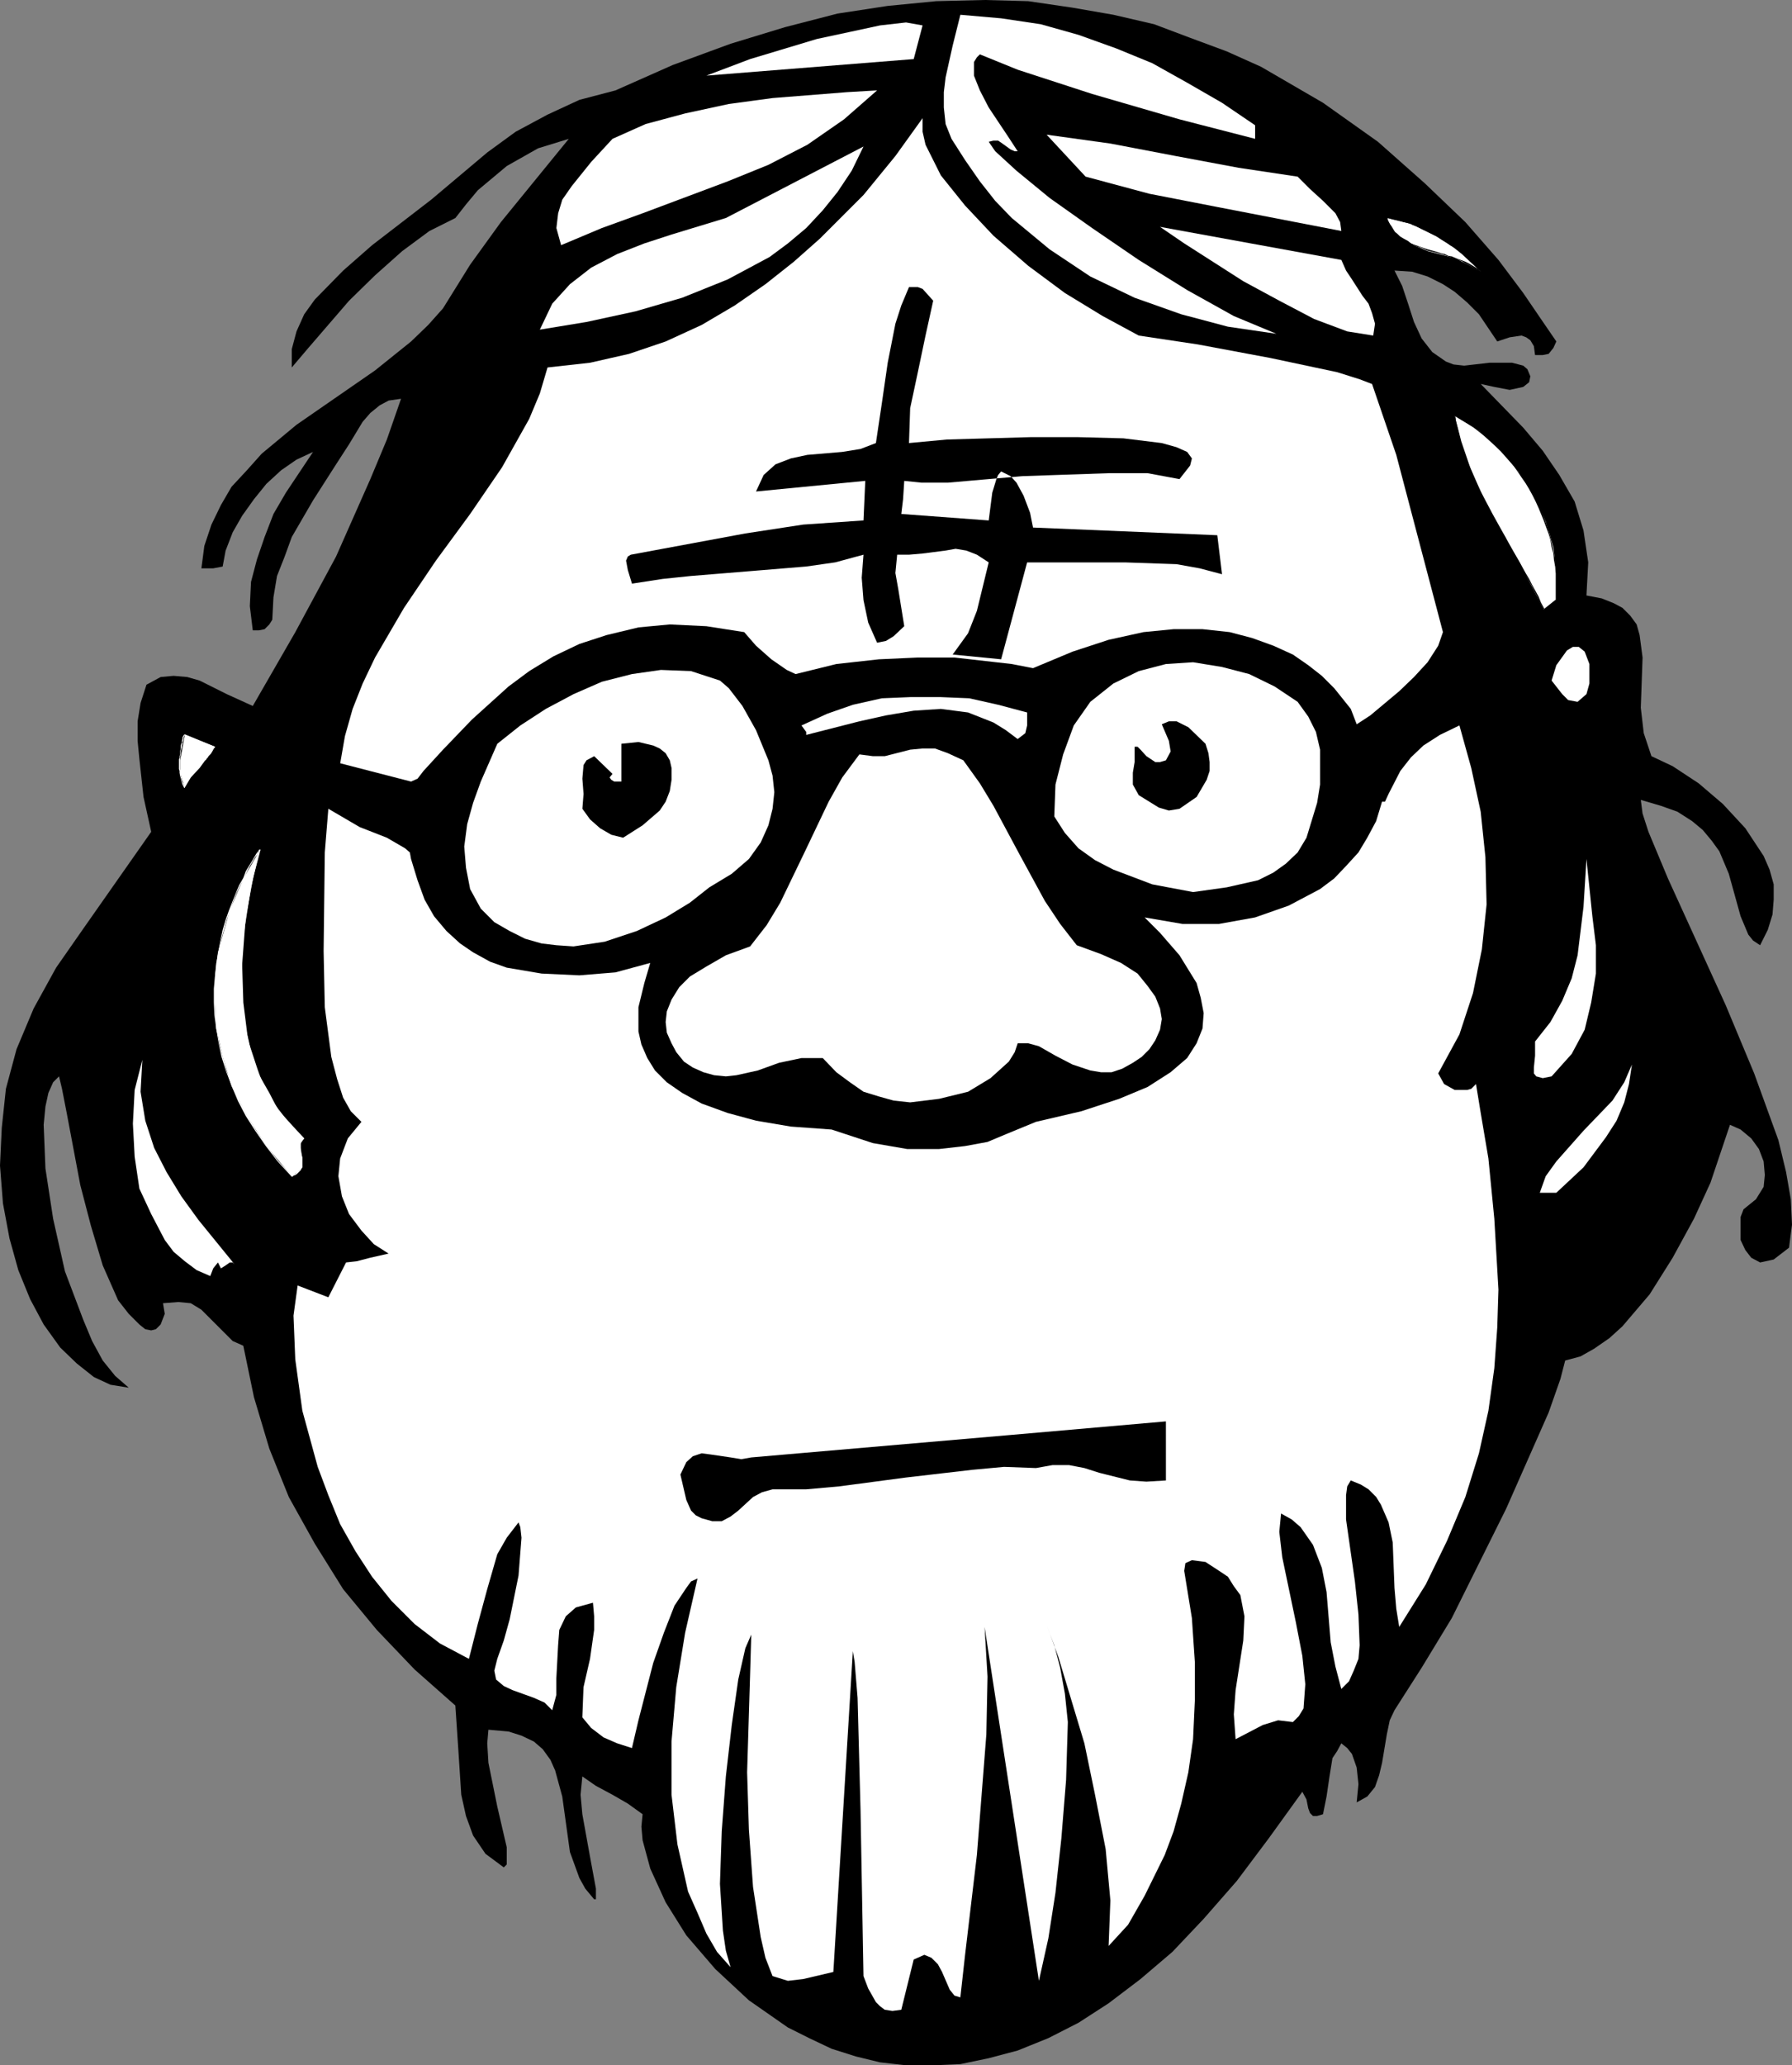 <?xml version="1.0" encoding="UTF-8" standalone="no"?>
<svg
   version="1.0"
   width="129.724mm"
   height="149.465mm"
   id="svg40"
   sodipodi:docname="Worried 1.wmf"
   xmlns:inkscape="http://www.inkscape.org/namespaces/inkscape"
   xmlns:sodipodi="http://sodipodi.sourceforge.net/DTD/sodipodi-0.dtd"
   xmlns="http://www.w3.org/2000/svg"
   xmlns:svg="http://www.w3.org/2000/svg">
  <rect width="100%" height="100%" fill="#808080" stroke="none"/>
  <sodipodi:namedview
     id="namedview40"
     pagecolor="#ffffff"
     bordercolor="#000000"
     borderopacity="0.25"
     inkscape:showpageshadow="2"
     inkscape:pageopacity="0.0"
     inkscape:pagecheckerboard="0"
     inkscape:deskcolor="#d1d1d1"
     inkscape:document-units="mm" />
  <defs
     id="defs1">
    <pattern
       id="WMFhbasepattern"
       patternUnits="userSpaceOnUse"
       width="6"
       height="6"
       x="0"
       y="0" />
  </defs>
  <path
     style="fill:#000000;fill-opacity:1;fill-rule:evenodd;stroke:none"
     d="m 425.816,93.397 -0.808,1.777 -1.293,1.616 -1.616,0.323 h -2.101 l -0.323,-2.424 -0.97,-1.616 -1.131,-0.808 -1.293,-0.485 -3.232,0.485 -3.394,1.131 -5.01,-7.433 -3.232,-3.232 -3.394,-2.909 -3.232,-2.101 -4.202,-2.101 -4.202,-1.293 -4.848,-0.323 2.101,4.201 1.616,4.848 1.616,5.009 2.101,4.524 2.909,3.716 3.717,2.585 2.101,0.808 2.909,0.323 6.949,-0.808 h 2.909 3.232 l 3.07,0.808 1.131,0.97 0.808,1.939 -0.323,1.616 -1.616,1.293 -3.717,0.808 -4.202,-0.808 -3.717,-0.808 11.635,11.957 5.333,6.302 4.525,6.625 4.202,7.271 2.424,7.918 1.293,8.726 -0.485,9.049 4.202,0.808 3.232,1.293 2.424,1.293 2.101,2.101 1.778,2.424 0.808,2.909 0.808,6.14 -0.485,13.735 0.808,6.948 2.101,6.302 5.818,2.747 7.11,4.686 6.626,5.656 6.141,6.625 5.01,7.595 1.616,3.716 1.131,4.04 v 4.201 l -0.323,4.04 -1.293,4.201 -2.101,4.201 -1.939,-1.293 -1.293,-1.616 -2.101,-5.009 -3.232,-11.634 -2.586,-6.14 -2.101,-2.909 -2.424,-2.909 -2.909,-2.424 -4.04,-2.585 -4.525,-1.616 -5.494,-1.616 0.485,3.716 1.616,5.009 5.333,12.765 15.837,34.741 7.757,18.582 6.626,18.259 2.101,8.726 1.293,7.433 0.323,6.948 -0.808,6.302 -4.202,3.232 -3.717,0.808 -2.424,-1.293 -1.616,-2.101 -1.293,-2.747 v -3.393 -2.909 l 0.808,-2.101 3.394,-2.747 2.101,-3.393 0.323,-3.232 -0.323,-3.716 -1.293,-3.393 -2.101,-2.909 -2.909,-2.424 -2.909,-1.293 -5.333,15.836 -4.525,9.857 -5.818,10.665 -6.302,10.018 -7.434,8.726 -3.555,3.232 -4.202,2.909 -3.717,2.101 -4.202,1.131 -1.293,5.009 -3.232,9.21 -11.635,26.339 -14.867,29.894 -8.242,13.573 -7.434,11.634 -1.293,2.747 -0.808,3.878 -1.293,7.756 -0.808,3.393 -1.131,3.232 -2.101,2.585 -2.909,1.616 0.485,-5.009 -0.485,-4.524 -1.293,-3.716 -1.293,-1.616 -1.616,-1.293 -1.131,2.101 -1.293,1.939 -0.808,5.009 -0.808,5.494 -0.97,4.848 -1.616,0.485 h -1.131 l -0.808,-0.808 -0.485,-1.293 -0.485,-2.424 -1.131,-2.101 -9.211,12.765 -8.726,11.634 -9.05,10.342 -8.565,9.049 -8.726,7.433 -8.726,6.625 -8.242,5.332 -8.242,4.201 -8.403,3.393 -7.918,2.101 -7.757,1.616 -7.434,0.323 h -7.434 l -7.11,-0.808 -6.626,-1.616 -6.626,-2.101 -6.141,-2.909 -5.818,-2.909 -10.666,-7.433 -9.211,-8.564 -7.918,-9.21 -5.656,-9.049 -4.202,-9.21 -2.101,-7.756 -0.323,-3.716 0.323,-3.393 -4.04,-2.909 -4.202,-2.424 -4.525,-2.424 -3.717,-2.585 -0.485,5.009 0.485,5.332 2.101,11.634 1.616,8.726 v 1.939 0.97 h -0.485 l -2.424,-2.909 -1.616,-2.909 -2.586,-7.11 -2.101,-15.189 -1.939,-7.11 -1.293,-2.909 -2.101,-2.909 -2.424,-2.101 -3.394,-1.616 -3.555,-1.131 -5.494,-0.485 -0.323,3.716 0.323,5.332 2.424,11.957 2.586,11.149 v 3.878 0.808 l -0.808,0.808 -5.01,-3.716 -3.394,-5.009 -1.939,-5.332 -1.293,-5.817 -0.808,-12.442 -0.808,-11.957 -11.15,-9.857 -10.342,-10.826 -9.211,-11.149 -7.757,-12.442 -7.11,-12.765 -5.333,-13.25 -4.202,-14.058 -2.909,-14.058 -2.909,-1.293 -1.939,-1.939 -4.686,-4.686 -1.939,-1.939 -2.909,-1.777 -3.394,-0.323 -4.202,0.323 0.485,2.909 -1.131,2.909 -1.293,1.293 -1.293,0.323 -1.616,-0.323 -1.616,-1.293 -2.909,-2.909 -2.909,-3.716 -4.202,-9.534 -3.232,-10.826 -2.909,-11.149 -3.717,-19.714 -1.293,-6.625 -0.808,-3.393 -1.616,1.616 -1.293,2.909 -0.808,3.716 -0.485,5.009 0.485,11.957 2.101,13.735 3.232,14.381 5.01,13.25 2.424,5.817 2.909,5.332 3.394,4.201 3.717,3.232 -5.01,-0.808 -4.525,-2.101 -4.686,-3.716 -4.525,-4.363 -4.525,-6.302 L 8.242,355.33 5.01,347.412 2.586,338.686 0.808,329.152 0,318.811 0.485,308.469 1.616,297.805 l 2.909,-10.826 4.686,-11.149 6.141,-11.149 7.434,-10.665 18.584,-26.5 -2.101,-9.534 -1.131,-10.342 -0.485,-5.009 v -5.332 l 0.808,-5.009 1.616,-5.009 3.878,-2.101 3.555,-0.323 3.717,0.323 3.394,0.97 7.434,3.716 7.11,3.232 11.635,-20.198 11.15,-20.683 9.373,-21.168 4.525,-10.826 3.878,-11.149 -3.394,0.485 -2.424,1.293 -2.586,2.101 -2.101,2.424 -3.717,6.14 -3.555,5.494 -6.302,9.857 -5.818,10.018 -1.939,5.332 -2.101,5.332 -0.97,5.817 -0.323,6.14 -0.808,1.293 -1.293,1.293 -1.616,0.323 h -1.616 l -0.808,-6.625 0.323,-6.625 1.616,-6.14 2.101,-6.14 2.424,-6.302 3.394,-5.817 7.434,-11.149 -4.525,2.101 -4.202,2.909 -4.04,3.716 -3.394,4.201 -3.232,4.524 -2.586,4.524 -1.939,5.009 -0.808,4.363 -2.586,0.485 h -3.232 l 0.808,-6.14 1.939,-5.817 2.586,-5.332 2.909,-5.009 4.202,-4.524 4.04,-4.524 9.534,-7.918 21.493,-14.866 9.858,-7.918 4.686,-4.524 4.04,-4.524 7.434,-11.957 8.403,-11.634 18.584,-22.784 -8.403,2.585 -8.565,4.848 -7.918,6.625 -3.232,3.878 -2.909,3.716 -7.11,3.555 -7.434,5.494 -7.434,6.625 -7.11,6.948 -11.15,12.927 -4.525,5.332 v -5.009 l 1.293,-4.848 2.101,-4.686 2.909,-4.04 7.757,-7.918 7.918,-6.948 16.16,-12.442 15.352,-12.927 7.757,-5.656 8.726,-4.686 8.726,-4.04 9.858,-2.585 15.675,-6.948 15.837,-5.817 L 214.766,7.433 229.149,3.716 242.885,1.616 256.136,0.323 269.387,0 l 11.958,0.323 12.12,1.777 11.15,1.939 11.15,2.585 9.858,3.716 10.019,3.716 9.373,4.201 16.968,9.857 15.029,10.665 12.766,11.311 11.15,10.665 9.05,10.342 6.787,9.049 4.848,7.11 z"
     id="path1" />
  <path
     style="fill:#ffffff;fill-opacity:1;fill-rule:evenodd;stroke:none"
     d="m 343.4,34.256 v 3.716 l -20.685,-5.332 -23.917,-6.948 -20.362,-6.625 -10.342,-4.201 -0.808,0.808 -0.808,1.293 v 3.716 l 1.616,4.04 2.424,4.686 5.494,8.241 2.424,3.716 h -0.808 l -1.131,-0.485 -1.778,-1.293 -1.616,-1.131 h -1.293 l -1.293,0.323 1.778,2.585 5.818,5.332 9.05,7.433 11.635,8.241 12.766,8.726 13.251,8.241 12.766,7.11 11.635,4.848 -13.251,-1.939 -12.766,-3.393 -12.766,-4.524 -12.12,-5.817 -11.15,-7.433 -10.342,-8.564 -4.525,-4.686 -4.202,-5.332 -4.04,-5.817 -3.717,-5.817 -1.616,-4.04 -0.485,-4.524 v -4.201 l 0.485,-4.04 1.939,-8.726 2.101,-8.403 11.15,0.97 10.827,1.616 10.342,2.909 10.342,3.716 9.858,4.04 9.534,5.332 9.534,5.494 z"
     id="path2" />
  <path
     style="fill:#ffffff;fill-opacity:1;fill-rule:evenodd;stroke:none"
     d="m 249.995,16.159 -56.722,4.524 11.958,-4.524 18.261,-5.494 9.05,-1.939 8.242,-1.777 7.11,-0.808 4.525,0.808 z"
     id="path3" />
  <path
     style="fill:#ffffff;fill-opacity:1;fill-rule:evenodd;stroke:none"
     d="m 239.976,24.723 -9.05,7.918 -10.019,6.948 -10.666,5.494 -11.15,4.524 -23.27,8.726 -11.15,4.04 -11.15,4.686 -1.293,-4.686 0.485,-4.04 1.131,-3.716 2.586,-3.716 5.333,-6.625 5.818,-6.302 9.05,-4.04 10.827,-2.909 11.958,-2.585 11.958,-1.616 20.362,-1.616 z"
     id="path4" />
  <path
     style="fill:#ffffff;fill-opacity:1;fill-rule:evenodd;stroke:none"
     d="m 355.035,48.314 3.394,3.393 3.555,3.232 3.394,3.393 1.293,2.424 0.323,2.424 -34.259,-6.625 -18.261,-3.555 -17.453,-4.686 -10.666,-11.473 17.453,2.424 17.776,3.393 17.291,3.232 z"
     id="path5" />
  <path
     style="fill:#ffffff;fill-opacity:1;fill-rule:evenodd;stroke:none"
     d="m 147.702,90.165 3.394,-7.11 4.848,-5.332 5.818,-4.524 7.11,-3.716 7.434,-2.909 7.434,-2.424 14.867,-4.524 37.653,-19.552 -3.232,6.625 -3.878,5.817 -4.04,5.009 -4.525,4.848 -5.01,4.201 -5.01,3.716 -11.474,6.14 -12.443,5.009 -12.766,3.716 -13.413,2.909 z"
     id="path6" />
  <path
     style="fill:#ffffff;fill-opacity:1;fill-rule:evenodd;stroke:none"
     d="m 405.131,74.33 -3.394,-1.939 -3.717,-1.777 -7.434,-1.939 -3.717,-1.616 -3.232,-1.777 -2.586,-2.424 -1.616,-3.232 6.626,1.616 6.626,3.232 6.626,4.201 z"
     id="path7" />
  <path
     style="fill:#000000;fill-opacity:1;fill-rule:evenodd;stroke:none"
     d="m 405.131,74.33 -0.808,-0.808 -0.808,-0.485 -0.808,-0.485 -0.808,-0.485 -0.97,-0.485 -0.808,-0.323 -0.97,-0.323 -0.808,-0.323 -1.131,-0.485 -0.97,-0.162 -0.97,-0.485 -0.808,-0.162 -2.101,-0.646 -1.778,-0.485 -0.97,-0.323 -0.97,-0.323 -0.808,-0.323 -0.97,-0.323 -0.808,-0.323 -0.808,-0.646 -1.454,-0.808 -0.808,-0.485 -0.646,-0.646 -0.646,-0.485 -0.485,-0.808 -0.485,-0.808 -0.485,-0.646 -0.485,-0.808 -0.162,-0.97 -0.323,0.162 0.323,0.808 0.323,0.97 0.646,0.646 0.323,0.808 0.646,0.646 0.808,0.646 0.485,0.646 0.808,0.646 1.454,0.808 0.808,0.485 0.97,0.323 0.808,0.323 0.97,0.323 0.808,0.323 0.97,0.485 1.939,0.485 1.939,0.485 0.97,0.323 0.97,0.323 0.97,0.323 0.97,0.323 0.808,0.323 0.97,0.323 0.808,0.485 0.97,0.485 0.808,0.485 0.808,0.485 0.808,0.485 0.808,0.646 z"
     id="path8" />
  <path
     style="fill:#000000;fill-opacity:1;fill-rule:evenodd;stroke:none"
     d="m 379.436,59.626 h 0.808 l 0.646,0.323 1.616,0.323 1.616,0.485 0.808,0.162 0.97,0.323 0.646,0.323 0.97,0.323 1.616,0.808 2.586,1.293 0.97,0.485 0.808,0.323 0.808,0.646 0.808,0.485 0.808,0.485 0.808,0.646 0.808,0.485 0.808,0.646 0.808,0.646 0.808,0.646 2.101,1.939 2.262,2.101 0.646,0.97 0.162,-0.162 -0.808,-0.97 -2.101,-2.101 -2.101,-2.101 -0.808,-0.646 -0.808,-0.646 -0.808,-0.646 -0.808,-0.485 -0.808,-0.485 -0.808,-0.646 -0.808,-0.485 -0.97,-0.485 -0.808,-0.485 -0.808,-0.485 -2.586,-1.293 -1.616,-0.646 -0.97,-0.323 -0.808,-0.323 -0.808,-0.323 -0.808,-0.323 -1.778,-0.485 -1.616,-0.323 -0.646,-0.162 h -0.808 z"
     id="path9" />
  <path
     style="fill:#ffffff;fill-opacity:1;fill-rule:evenodd;stroke:none"
     d="m 366.993,71.098 1.293,2.909 1.616,2.424 2.909,4.524 1.616,2.101 0.97,2.585 0.808,2.909 -0.485,3.232 -7.11,-1.131 -9.05,-3.393 -9.534,-5.009 -9.858,-5.332 -16.16,-10.342 -6.626,-4.524 z"
     id="path10" />
  <path
     style="fill:#ffffff;fill-opacity:1;fill-rule:evenodd;stroke:none"
     d="m 425.816,164.172 -3.394,2.585 -6.949,-13.412 -7.11,-12.765 -3.232,-6.14 -2.909,-6.625 -2.424,-7.11 -1.778,-6.948 6.626,4.04 5.818,5.494 5.01,5.656 4.202,6.625 3.232,7.11 2.101,6.948 0.808,7.433 z"
     id="path11" />
  <path
     style="fill:#000000;fill-opacity:1;fill-rule:evenodd;stroke:none"
     d="m 425.654,164.011 -3.232,2.585 0.162,0.162 3.232,-2.424 z"
     id="path12" />
  <path
     style="fill:#000000;fill-opacity:1;fill-rule:evenodd;stroke:none"
     d="m 422.584,166.596 -0.97,-1.777 -0.646,-1.616 -1.778,-3.232 -0.808,-1.616 -0.97,-1.616 -1.778,-3.232 -0.97,-1.616 -0.97,-1.616 -0.97,-1.616 -0.808,-1.616 -0.97,-1.616 -0.97,-1.616 -0.808,-1.454 -0.808,-1.616 -0.97,-1.777 -0.808,-1.454 -1.616,-3.393 -0.808,-1.616 -0.808,-1.616 -0.646,-1.777 -0.646,-1.616 -0.808,-1.616 -0.485,-1.777 -0.646,-1.616 -0.485,-1.777 -0.808,-3.555 -0.485,-1.777 -0.162,-1.616 h -0.162 l 0.162,1.616 0.323,1.777 0.808,3.555 0.646,1.777 0.485,1.777 0.646,1.616 0.646,1.777 0.646,1.616 0.808,1.777 0.646,1.616 0.808,1.616 1.616,3.232 0.97,1.616 0.808,1.616 0.808,1.616 0.97,1.616 0.97,1.616 0.97,1.616 0.808,1.616 0.97,1.616 0.97,1.616 0.97,1.616 1.616,3.07 0.97,1.616 0.97,1.777 1.616,3.232 0.808,1.616 0.97,1.777 z"
     id="path13" />
  <path
     style="fill:#000000;fill-opacity:1;fill-rule:evenodd;stroke:none"
     d="m 398.02,113.757 1.616,0.97 1.616,0.97 1.778,1.131 1.454,1.131 1.616,1.293 1.454,1.293 1.454,1.131 1.293,1.454 1.454,1.293 1.131,1.454 1.293,1.616 1.131,1.616 0.97,1.454 1.131,1.616 0.97,1.616 0.97,1.777 0.808,1.616 0.808,1.777 1.454,3.555 0.646,1.777 0.646,1.777 0.485,1.616 0.323,1.939 0.485,1.777 0.162,1.777 0.323,1.777 0.162,1.939 v 1.777 1.777 1.939 1.777 h 0.323 v -1.777 -1.939 -1.777 -1.777 l -0.323,-1.939 -0.162,-1.777 -0.323,-1.777 -0.323,-1.777 -0.485,-1.939 -0.485,-1.777 -0.485,-1.777 -0.646,-1.777 -1.454,-3.555 -0.808,-1.777 -0.808,-1.616 -0.97,-1.616 -0.97,-1.777 -1.131,-1.616 -1.131,-1.454 -1.131,-1.616 -1.131,-1.454 -1.454,-1.616 -1.293,-1.293 -1.293,-1.454 -1.454,-1.293 -1.616,-1.293 -1.454,-1.131 -1.616,-1.293 -1.616,-1.131 -1.616,-0.97 -1.616,-0.808 z"
     id="path14" />
  <path
     style="fill:#ffffff;fill-opacity:1;fill-rule:evenodd;stroke:none"
     d="m 434.865,181.624 v 5.332 l -0.808,2.909 -2.424,2.101 -2.586,-0.485 -1.616,-1.616 -2.909,-3.716 1.293,-4.201 2.909,-4.04 1.616,-0.97 h 1.616 l 1.616,1.293 z"
     id="path15" />
  <path
     style="fill:#ffffff;fill-opacity:1;fill-rule:evenodd;stroke:none"
     d="m 355.035,191.965 2.909,4.04 2.101,4.201 1.131,4.848 v 4.524 5.009 l -0.808,5.009 -2.909,9.534 -2.424,4.04 -3.232,3.07 -3.394,2.424 -4.202,2.101 -8.565,1.939 -9.211,1.293 -11.15,-2.101 -10.666,-4.04 -5.01,-2.585 -4.525,-3.232 -3.717,-4.201 -2.909,-4.524 0.323,-8.726 2.101,-8.241 2.909,-7.918 4.525,-6.463 6.302,-5.009 6.949,-3.393 7.434,-1.939 7.434,-0.485 7.918,1.293 7.434,1.939 6.949,3.393 z"
     id="path16" />
  <path
     style="fill:#ffffff;fill-opacity:1;fill-rule:evenodd;stroke:none"
     d="m 194.081,242.703 -5.333,4.201 -6.626,4.04 -7.918,3.716 -8.726,2.909 -8.565,1.293 -4.686,-0.323 -4.04,-0.485 -4.525,-1.293 -4.202,-2.101 -4.202,-2.424 -3.717,-3.716 -2.909,-5.332 -1.131,-5.817 -0.485,-5.817 0.808,-6.14 1.616,-5.817 2.101,-5.817 4.525,-10.342 6.302,-5.009 6.949,-4.524 7.595,-4.04 7.757,-3.393 8.242,-2.101 7.918,-1.131 8.242,0.323 7.918,2.585 2.424,2.101 3.717,4.848 3.717,6.625 3.394,8.241 1.131,4.201 0.485,4.524 -0.485,4.524 -1.131,4.524 -2.101,4.686 -3.232,4.524 -4.686,4.04 z"
     id="path17" />
  <path
     style="fill:#ffffff;fill-opacity:1;fill-rule:evenodd;stroke:none"
     d="m 281.022,194.874 v 3.555 l -0.485,2.101 -2.101,1.616 -3.232,-2.424 -3.394,-2.101 -6.949,-2.747 -7.434,-0.97 -7.434,0.485 -7.595,1.293 -7.272,1.616 -14.544,3.716 v -0.808 l -1.293,-1.777 7.11,-3.232 6.949,-2.424 7.918,-1.777 7.757,-0.323 h 8.403 l 7.757,0.323 7.918,1.777 z"
     id="path18" />
  <path
     style="fill:#000000;fill-opacity:1;fill-rule:evenodd;stroke:none"
     d="m 329.825,203.438 0.808,2.585 0.323,2.424 v 2.424 l -0.808,2.424 -2.747,4.686 -4.686,3.232 -2.909,0.485 -2.747,-0.808 -5.494,-3.393 -1.616,-2.909 v -3.232 l 0.485,-2.909 v -4.201 h 0.808 l 0.808,0.808 1.616,1.777 2.424,1.616 h 1.293 l 1.616,-0.485 1.293,-2.424 -0.485,-2.909 -1.939,-4.524 1.939,-0.808 h 2.101 l 3.232,1.616 z"
     id="path19" />
  <path
     style="fill:#ffffff;fill-opacity:1;fill-rule:evenodd;stroke:none"
     d="m 393.496,293.603 1.616,2.909 2.909,1.616 h 3.394 l 1.131,-0.323 1.293,-1.293 1.293,7.918 2.101,12.442 1.616,16.482 1.131,19.39 -0.323,10.342 -0.808,11.149 -1.616,11.634 -2.586,11.634 -3.717,11.957 -5.01,11.957 -5.818,11.957 -7.272,11.634 -0.808,-5.009 -0.485,-5.656 -0.485,-12.442 -1.131,-5.494 -2.101,-4.848 -1.293,-2.101 -2.101,-2.101 -2.101,-1.293 -2.747,-1.131 -0.97,1.616 -0.323,2.424 v 6.625 l 2.424,16.967 0.97,9.049 0.323,8.403 -0.323,3.716 -1.293,3.232 -1.293,2.909 -2.101,2.101 -1.616,-6.14 -1.293,-6.625 -1.131,-13.735 -1.293,-6.625 -2.424,-6.302 -3.394,-4.848 -2.424,-2.101 -2.909,-1.616 -0.485,5.009 0.808,6.948 3.717,17.775 1.778,9.21 0.808,7.756 -0.485,6.625 -1.293,2.101 -1.616,1.616 -4.04,-0.485 -4.202,1.293 -7.434,3.878 -0.485,-6.787 0.485,-6.625 2.101,-13.573 0.323,-6.625 -1.131,-5.817 -1.778,-2.424 -1.616,-2.585 -2.909,-1.939 -3.232,-2.101 -3.717,-0.485 -1.778,0.808 -0.323,2.101 2.101,12.927 0.808,11.957 v 10.665 l -0.485,10.503 -1.293,9.049 -1.939,8.564 -2.101,7.595 -2.424,6.463 -5.494,11.149 -4.525,7.918 -5.333,5.817 0.485,-12.442 -1.293,-14.058 -2.909,-14.866 -2.909,-14.058 -7.11,-23.592 -2.424,-6.625 -0.808,-2.101 2.101,5.494 1.616,6.14 1.293,7.11 0.808,7.756 -0.485,15.836 -1.293,15.997 -1.616,14.866 -1.939,12.442 -2.586,11.634 -14.867,-96.791 0.808,13.573 -0.323,15.836 -2.586,32.964 -3.232,27.308 -1.293,11.634 -1.616,-0.485 -1.293,-1.616 -2.101,-4.848 -1.131,-2.101 -1.778,-1.777 -1.939,-0.808 -2.909,1.293 -3.394,13.735 -2.424,0.323 -2.101,-0.323 -1.293,-0.97 -1.131,-1.131 -2.101,-3.716 -1.293,-3.393 -0.808,-45.406 -0.808,-30.702 -0.808,-9.857 -0.485,-2.909 -5.333,87.742 -8.242,1.939 -4.202,0.485 -4.202,-1.293 -1.939,-5.009 -1.293,-5.656 -2.101,-13.735 -1.131,-15.674 -0.485,-15.674 0.808,-26.5 0.323,-11.149 -1.616,3.716 -1.939,8.564 -1.778,12.442 -1.616,14.058 -1.131,15.028 -0.485,14.381 0.808,12.765 0.808,5.494 1.293,4.524 -3.717,-4.201 -2.909,-5.009 -2.424,-5.656 -2.586,-5.817 -2.909,-12.927 -1.616,-13.573 v -14.543 l 1.293,-14.866 2.424,-14.866 3.394,-14.866 -1.778,0.808 -1.293,1.777 -3.232,4.848 -2.909,7.433 -2.909,8.241 -4.04,15.674 -1.778,7.595 -4.04,-1.293 -3.717,-1.616 -3.394,-2.585 -2.424,-2.909 0.323,-8.241 1.778,-7.756 1.131,-7.918 v -3.716 l -0.323,-3.716 -4.686,1.293 -2.747,2.424 -1.778,3.716 -0.323,4.201 -0.485,9.049 v 4.524 l -1.131,4.201 -2.101,-2.101 -2.909,-1.293 -5.818,-2.101 -2.424,-1.131 -2.101,-1.777 -0.485,-2.424 0.808,-3.232 1.778,-5.009 1.616,-5.817 2.424,-11.957 0.808,-10.342 -0.323,-2.909 -0.485,-1.293 -3.232,4.201 -2.586,4.524 -2.747,9.534 -2.586,9.534 -2.424,9.534 -7.918,-4.201 -6.949,-5.332 -6.302,-6.302 -5.333,-6.625 -4.525,-6.948 -4.202,-7.433 -3.232,-7.918 -2.909,-7.756 -4.202,-15.351 -1.939,-14.058 -0.485,-11.957 1.131,-8.241 8.403,3.232 4.848,-9.534 2.909,-0.323 3.717,-0.97 5.01,-1.131 -4.04,-2.585 -3.394,-3.716 -3.394,-4.524 -1.939,-4.848 -0.97,-5.494 0.485,-4.848 2.101,-5.494 3.717,-4.524 -2.909,-2.909 -2.101,-3.716 -1.616,-5.009 -1.616,-6.14 -1.778,-13.573 -0.323,-15.351 0.323,-26.985 0.97,-11.957 8.565,5.009 7.434,2.909 5.01,2.909 1.293,1.131 0.323,1.777 1.778,5.817 1.939,5.332 2.586,4.524 3.394,4.04 3.717,3.393 3.555,2.424 4.686,2.585 4.525,1.616 9.534,1.616 10.342,0.485 9.858,-0.808 9.534,-2.585 -1.616,5.494 -1.616,6.625 v 3.232 3.393 l 0.808,3.555 1.616,3.716 2.101,3.393 3.232,3.232 4.202,2.909 5.333,2.909 7.11,2.585 7.757,2.101 9.534,1.616 11.15,0.808 11.312,3.716 9.373,1.616 h 8.726 l 7.11,-0.808 6.141,-1.131 5.01,-2.101 8.242,-3.393 12.443,-2.909 10.342,-3.393 7.757,-3.232 6.302,-4.04 4.525,-3.878 2.586,-4.04 1.616,-4.04 0.323,-4.201 -0.808,-4.201 -1.131,-4.04 -4.686,-7.595 -5.333,-6.14 -4.202,-4.201 10.342,1.777 h 10.019 l 9.858,-1.777 9.211,-3.232 8.565,-4.524 3.878,-2.909 3.232,-3.393 3.394,-3.716 2.424,-4.04 2.424,-4.524 1.616,-5.332 h 0.808 l 0.97,-2.101 3.232,-6.302 2.909,-3.716 3.394,-3.232 4.525,-2.909 5.333,-2.585 3.232,11.634 2.586,11.957 1.293,12.442 0.323,12.927 -1.293,12.281 -2.424,11.957 -3.717,11.311 z"
     id="path20" />
  <path
     style="fill:#ffffff;fill-opacity:1;fill-rule:evenodd;stroke:none"
     d="m 58.822,204.246 -2.101,2.909 -2.101,2.909 -2.424,2.585 -1.616,2.747 -1.293,-3.716 v -3.716 l 1.293,-6.948 z"
     id="path21" />
  <path
     style="fill:#ffffff;fill-opacity:1;fill-rule:evenodd;stroke:none"
     d="m 58.661,204.246 v 0 l -0.323,0.323 -0.162,0.485 -0.323,0.162 -0.485,0.808 -0.162,0.323 -0.323,0.323 -0.323,0.323 -0.162,0.323 -0.323,0.485 -0.162,0.162 -0.323,0.485 -0.808,0.646 -0.485,0.646 -0.323,0.323 -0.323,0.323 -0.162,0.323 -0.323,0.323 -0.323,0.323 -0.323,0.323 -0.323,0.323 -0.162,0.485 -0.323,0.323 -0.162,0.323 -0.323,0.323 -0.485,0.646 -0.162,0.323 -0.162,0.485 v 0.485 0 l 0.162,0.162 v -0.162 -0.485 l 0.323,-0.323 0.162,-0.323 0.485,-0.646 0.162,-0.323 0.323,-0.485 0.162,-0.162 0.323,-0.485 0.323,-0.323 0.162,-0.323 0.323,-0.323 0.162,-0.323 0.485,-0.323 0.162,-0.485 0.323,-0.162 0.323,-0.323 0.323,-0.485 0.485,-0.485 0.323,-0.485 0.485,-0.323 0.162,-0.323 0.323,-0.323 0.162,-0.323 0.323,-0.323 0.323,-0.323 0.485,-0.808 0.162,-0.323 0.162,-0.323 0.323,-0.323 v 0 z"
     id="path22" />
  <path
     style="fill:#ffffff;fill-opacity:1;fill-rule:evenodd;stroke:none"
     d="m 50.581,215.395 -0.162,-0.485 -0.162,-0.485 -0.323,-0.485 -0.323,-1.293 -0.162,-0.323 v -0.97 -0.485 l -0.162,-0.485 v -2.747 -0.323 -0.485 l 0.162,-0.485 v -0.485 -0.485 l 0.162,-0.485 0.162,-0.485 v -0.485 l 0.162,-0.485 v -0.323 l 0.162,-0.485 0.162,-0.485 v -0.485 l 0.323,-0.646 -0.162,-0.162 -0.485,0.808 v 0.485 l -0.162,0.485 v 0.485 l -0.162,0.323 -0.162,0.485 v 0.485 0.485 l -0.162,0.485 v 0.485 0.485 l -0.162,0.485 v 0.485 l -0.162,0.323 v 2.747 l 0.162,0.485 v 0.485 l 0.162,0.97 0.162,0.485 0.323,1.293 0.162,0.485 0.162,0.323 0.323,0.646 z"
     id="path23" />
  <path
     style="fill:#ffffff;fill-opacity:1;fill-rule:evenodd;stroke:none"
     d="m 50.419,201.176 8.242,3.232 0.162,-0.162 -8.242,-3.393 z"
     id="path24" />
  <path
     style="fill:#000000;fill-opacity:1;fill-rule:evenodd;stroke:none"
     d="m 183.739,210.063 v 3.232 l -0.485,3.07 -1.131,2.909 -1.616,2.424 -4.686,4.04 -5.333,3.393 -3.232,-0.808 -3.07,-1.777 -2.747,-2.424 -2.101,-2.909 0.323,-4.04 -0.323,-4.201 0.323,-3.716 0.808,-1.293 2.101,-1.131 5.01,4.848 -0.808,0.97 0.485,0.646 0.808,0.485 h 1.939 v -10.342 l 4.686,-0.485 4.04,0.97 1.778,0.808 1.616,1.293 1.131,1.939 z"
     id="path25" />
  <path
     style="fill:#ffffff;fill-opacity:1;fill-rule:evenodd;stroke:none"
     d="m 83.224,311.378 -0.97,1.293 v 1.293 l 0.485,2.909 v 2.424 l -1.293,1.293 -1.616,1.131 -6.949,-8.241 -5.333,-8.241 -4.202,-8.241 -2.424,-7.918 -1.778,-7.756 -0.323,-7.11 v -7.11 l 0.808,-6.625 3.232,-11.473 3.717,-8.726 3.394,-5.817 1.131,-2.101 -2.424,10.342 -1.616,10.342 -0.808,10.826 0.323,10.342 1.293,10.342 3.232,9.857 2.586,4.524 2.424,4.686 3.394,3.716 z"
     id="path26" />
  <path
     style="fill:#ffffff;fill-opacity:1;fill-rule:evenodd;stroke:none"
     d="m 83.062,311.216 -0.323,0.323 -0.323,0.323 -0.162,0.162 -0.162,0.323 -0.162,0.485 v 0.323 0.97 0.485 l 0.162,0.162 v 0.485 l 0.162,0.323 v 0.808 l 0.323,0.323 v 0.646 0.323 1.131 l -0.162,0.162 -0.162,0.485 v 0.162 l -0.485,0.646 -0.323,0.162 -0.323,0.323 -0.323,0.323 -0.646,0.162 -0.323,0.485 0.162,0.162 0.323,-0.323 0.485,-0.162 0.485,-0.323 0.323,-0.323 0.323,-0.323 0.323,-0.323 0.162,-0.323 0.162,-0.323 0.162,-0.323 v -0.323 -1.131 -0.323 -0.646 l -0.162,-0.485 -0.162,-0.646 -0.162,-0.323 v -0.485 -0.162 -0.485 -0.97 -0.323 l 0.162,-0.323 0.162,-0.323 0.162,-0.162 0.162,-0.323 0.323,-0.162 z"
     id="path27" />
  <path
     style="fill:#ffffff;fill-opacity:1;fill-rule:evenodd;stroke:none"
     d="m 79.992,321.719 -3.878,-4.201 -3.232,-4.201 -2.747,-4.04 -2.586,-4.201 -2.101,-4.04 -1.778,-4.04 -1.616,-4.04 -1.131,-4.04 -0.97,-3.716 -0.646,-3.878 -0.323,-3.716 -0.162,-3.555 v -3.555 l 0.162,-3.555 0.485,-3.393 0.97,-6.14 0.808,-2.909 0.808,-2.909 0.97,-2.585 0.808,-2.424 0.97,-2.424 0.97,-2.101 0.97,-1.777 0.808,-1.777 0.808,-1.616 0.808,-1.293 0.646,-1.131 0.646,-0.808 0.323,-0.808 0.323,-0.162 0.162,-0.162 v -0.162 h -0.162 -0.162 l -0.323,0.485 -0.485,0.646 -0.485,0.808 -0.646,1.131 -0.808,1.293 -0.97,1.616 -0.646,1.777 -1.131,1.939 -0.808,1.939 -0.97,2.424 -0.97,2.424 -0.97,2.747 -0.808,2.747 -0.646,3.07 -1.131,6.14 -0.323,3.393 -0.323,3.555 v 3.555 l 0.162,3.555 0.485,3.716 0.646,3.878 0.808,3.878 1.293,4.04 1.454,3.878 1.778,4.201 2.101,4.04 2.586,4.04 2.909,4.201 3.232,4.201 3.878,4.201 z"
     id="path28" />
  <path
     style="fill:#ffffff;fill-opacity:1;fill-rule:evenodd;stroke:none"
     d="m 71.104,232.362 -0.808,2.424 -0.646,2.585 -0.646,2.424 -0.485,2.585 -0.485,2.585 -0.485,2.585 -0.323,2.585 -0.485,2.747 -0.323,2.585 -0.162,2.747 -0.323,2.585 v 2.747 l -0.162,2.585 v 2.747 l 0.162,2.585 0.162,2.747 0.323,2.585 0.646,5.171 0.646,2.585 0.646,2.424 0.646,2.424 0.808,2.585 1.131,2.424 0.97,2.262 1.131,2.262 1.293,2.262 1.616,2.262 1.454,1.939 1.778,2.101 1.778,1.939 2.101,2.101 0.162,-0.162 -2.101,-2.101 -1.778,-1.939 -1.616,-1.939 -1.616,-2.101 -1.454,-2.101 -1.293,-2.424 -1.293,-2.262 -0.97,-2.262 -0.97,-2.424 -0.808,-2.424 -0.808,-2.424 -0.485,-2.424 -0.646,-2.585 -0.808,-5.171 -0.162,-2.585 -0.162,-2.747 -0.162,-2.585 v -2.747 l 0.162,-2.585 v -2.747 l 0.162,-2.585 0.323,-2.747 0.323,-2.585 0.323,-2.747 0.485,-2.585 0.485,-2.585 0.485,-2.585 0.485,-2.585 0.646,-2.424 0.646,-2.424 0.646,-2.424 z"
     id="path29" />
  <path
     style="fill:#ffffff;fill-opacity:1;fill-rule:evenodd;stroke:none"
     d="m 424.523,294.411 -2.424,0.485 -1.778,-0.485 -0.646,-0.808 v -1.616 l 0.323,-3.232 v -3.878 l 4.202,-5.332 3.232,-5.817 2.586,-6.14 1.616,-6.302 1.616,-13.25 0.808,-13.089 1.616,15.674 0.97,7.918 v 7.756 l -1.293,7.918 -1.778,7.433 -3.555,6.625 z"
     id="path30" />
  <path
     style="fill:#000000;fill-opacity:1;fill-rule:evenodd;stroke:none"
     d="m 268.094,254.015 -5.333,-1.293 -5.333,-0.808 h -5.818 l -5.333,0.808 -10.827,2.909 -9.534,4.524 -1.293,-2.585 0.485,-1.939 0.808,-1.616 1.616,-1.293 4.686,-2.585 4.04,-2.424 9.211,-2.101 4.848,-0.323 h 4.525 l 4.525,0.323 3.878,1.777 2.747,2.747 z"
     id="path31" />
  <path
     style="fill:#000000;fill-opacity:1;fill-rule:evenodd;stroke:none"
     d="m 268.256,253.853 -1.454,-0.646 -1.454,-0.323 -2.586,-0.485 -1.454,-0.162 -1.293,-0.323 h -1.454 l -1.293,-0.162 -1.454,-0.162 -1.454,0.162 h -1.293 -1.454 l -1.293,0.162 -1.454,0.162 -1.293,0.162 -1.293,0.162 -1.454,0.323 -4.202,0.97 -1.293,0.323 -1.293,0.485 -1.293,0.323 -1.293,0.485 -1.293,0.485 -1.293,0.485 -2.424,1.131 -1.293,0.646 -1.131,0.646 -1.131,0.646 -0.97,0.646 v 0.323 l 1.131,-0.808 1.131,-0.646 1.131,-0.646 1.293,-0.485 2.424,-1.131 1.293,-0.646 1.293,-0.323 1.293,-0.485 1.293,-0.485 1.293,-0.323 1.293,-0.485 4.04,-0.97 1.454,-0.162 1.293,-0.323 h 1.293 l 1.454,-0.323 h 1.293 l 1.454,-0.162 h 1.293 1.454 l 1.454,0.162 h 1.293 l 1.454,0.162 1.293,0.162 1.454,0.162 2.586,0.646 1.293,0.323 1.454,0.485 z"
     id="path32" />
  <path
     style="fill:#000000;fill-opacity:1;fill-rule:evenodd;stroke:none"
     d="m 226.078,259.993 -0.485,-0.646 -0.323,-0.646 -0.323,-1.131 v -0.646 -0.485 -0.485 l 0.162,-0.323 0.162,-0.646 0.323,-0.323 0.162,-0.323 0.323,-0.485 0.323,-0.323 0.97,-0.646 0.485,-0.323 0.485,-0.323 2.101,-1.293 0.646,-0.162 0.646,-0.323 0.485,-0.323 1.131,-0.485 0.485,-0.323 0.646,-0.323 0.485,-0.323 0.485,-0.323 0.323,-0.323 0.485,-0.162 v -0.162 -0.162 0 l -0.646,0.162 -0.323,0.323 -0.485,0.485 -0.485,0.323 -0.485,0.323 -0.485,0.162 -1.131,0.646 -0.646,0.162 -0.646,0.485 -0.485,0.162 -2.262,1.131 -0.485,0.485 -0.485,0.162 -0.808,0.808 -0.485,0.323 -0.323,0.485 -0.323,0.323 -0.323,0.485 v 0.485 l -0.323,0.485 v 0.485 0.485 0.646 l 0.485,1.131 0.162,0.808 0.485,0.646 z"
     id="path33" />
  <path
     style="fill:#000000;fill-opacity:1;fill-rule:evenodd;stroke:none"
     d="m 236.259,247.874 v 0 l 1.131,-0.485 0.97,-0.162 1.131,-0.323 1.131,-0.162 1.293,-0.323 1.293,-0.162 1.131,-0.323 1.131,-0.162 1.293,-0.162 1.293,-0.162 1.131,-0.162 h 1.131 l 1.293,-0.162 h 2.262 l 1.293,0.162 0.97,0.162 h 1.131 l 2.101,0.485 0.97,0.323 0.97,0.323 0.97,0.485 0.808,0.485 0.808,0.485 0.808,0.646 0.646,0.646 0.646,0.808 0.485,0.808 0.646,0.808 0.485,1.131 0.485,1.131 0.162,-0.162 -0.485,-1.131 -0.485,-1.131 -0.485,-0.808 -0.485,-0.808 -0.808,-0.808 -0.808,-0.808 -0.646,-0.485 -0.808,-0.485 -0.97,-0.485 -0.808,-0.646 -0.97,-0.162 -1.131,-0.323 -2.101,-0.485 -1.131,-0.162 h -0.97 l -1.293,-0.162 h -2.262 l -1.293,0.162 h -1.131 l -1.131,0.162 h -1.293 l -1.293,0.323 -1.131,0.162 -1.131,0.162 -1.293,0.162 -1.293,0.323 -1.131,0.162 -1.131,0.485 -0.97,0.162 -1.131,0.323 v 0 z"
     id="path34" />
  <path
     style="fill:#ffffff;fill-opacity:1;fill-rule:evenodd;stroke:none"
     d="m 64.155,345.796 -0.485,-0.485 h -0.808 l -1.131,0.808 -1.293,0.808 -0.808,-1.616 -1.293,1.616 -0.808,2.101 -3.717,-1.616 -3.232,-2.424 -3.07,-2.585 -2.424,-3.232 -3.717,-7.11 -3.232,-6.948 -1.293,-8.726 -0.485,-9.049 0.485,-9.21 2.101,-8.241 -0.485,8.726 1.293,7.918 2.424,7.433 3.394,6.625 4.04,6.625 4.686,6.463 z"
     id="path35" />
  <path
     style="fill:#ffffff;fill-opacity:1;fill-rule:evenodd;stroke:none"
     d="m 425.816,326.244 h -4.525 l 1.616,-4.524 2.909,-4.04 7.434,-8.403 7.918,-8.241 3.232,-5.009 2.101,-4.848 -0.808,5.332 -1.293,5.009 -2.101,5.009 -2.909,4.524 -6.141,8.241 z"
     id="path36" />
  <path
     style="fill:#000000;fill-opacity:1;fill-rule:evenodd;stroke:none"
     d="m 318.998,404.937 -5.333,0.323 -4.525,-0.323 -8.403,-2.101 -4.04,-1.293 -4.202,-0.808 h -4.525 l -4.525,0.808 -8.726,-0.323 -8.726,0.808 -18.099,2.101 -18.261,2.424 -9.05,0.808 h -9.211 l -2.909,0.808 -2.424,1.293 -4.04,3.716 -2.101,1.616 -2.424,1.293 h -2.586 l -2.909,-0.808 -1.616,-0.808 -1.293,-1.293 -1.293,-2.909 -1.616,-6.948 1.616,-3.393 1.778,-1.616 2.424,-0.808 2.424,0.323 5.494,0.808 2.909,0.485 2.747,-0.485 70.942,-6.14 42.501,-3.716 z"
     id="path37" />
  <path
     style="fill:#ffffff;fill-opacity:1;fill-rule:evenodd;stroke:none"
     d="m 235.128,206.346 3.717,0.485 h 3.232 l 6.949,-1.777 3.394,-0.323 h 3.394 l 3.555,1.293 4.202,1.939 4.525,6.302 3.717,6.14 7.11,13.25 6.949,12.765 4.202,6.302 4.525,5.817 6.626,2.424 5.494,2.424 4.525,2.909 2.747,3.393 2.101,2.909 1.293,3.232 0.485,2.909 -0.485,2.909 -1.293,2.909 -1.616,2.424 -2.101,2.101 -2.424,1.616 -2.909,1.616 -2.909,0.97 h -2.909 l -2.909,-0.485 -4.848,-1.616 -4.686,-2.424 -4.525,-2.585 -2.909,-0.808 h -2.909 l -0.808,2.424 -1.616,2.585 -5.01,4.524 -6.141,3.716 -7.918,1.939 -7.918,0.97 -4.525,-0.485 -4.04,-1.131 -4.202,-1.293 -3.717,-2.585 -3.717,-2.747 -3.717,-3.878 h -5.818 l -6.141,1.293 -5.818,2.101 -5.818,1.293 -2.909,0.323 -3.232,-0.323 -2.909,-0.808 -2.909,-1.293 -2.424,-1.616 -2.101,-2.585 -1.293,-2.424 -1.293,-2.909 -0.323,-2.909 0.323,-2.909 1.293,-3.232 2.101,-3.393 2.909,-2.909 4.525,-2.747 5.333,-3.07 6.626,-2.424 4.525,-5.817 3.717,-6.14 6.626,-13.735 6.626,-13.896 3.717,-6.625 z"
     id="path38" />
  <path
     style="fill:#ffffff;fill-opacity:1;fill-rule:evenodd;stroke:none"
     d="m 203.616,172.898 -10.342,-1.616 -10.019,-0.485 -8.565,0.808 -8.726,2.101 -7.434,2.424 -7.11,3.393 -6.626,4.04 -5.656,4.201 -10.019,9.049 -7.918,8.241 -5.333,5.817 -1.616,2.101 -1.778,0.808 -19.392,-5.009 1.293,-7.433 2.101,-7.433 2.747,-6.948 3.394,-7.11 7.918,-13.573 8.726,-12.927 9.373,-12.765 8.726,-12.765 7.434,-13.25 2.909,-6.948 2.101,-7.11 11.635,-1.293 10.666,-2.424 10.019,-3.393 9.858,-4.524 9.05,-5.332 8.403,-5.817 7.757,-6.14 7.11,-6.302 11.958,-11.957 8.726,-10.665 7.434,-10.342 v 3.716 l 0.808,3.555 2.101,4.201 2.101,4.201 6.626,8.241 7.757,8.241 9.534,8.241 10.019,7.433 10.342,6.302 9.858,5.332 16.16,2.424 19.877,3.716 18.261,3.878 6.141,1.939 3.394,1.293 6.626,19.39 5.656,21.491 7.11,26.985 -1.293,3.716 -2.909,4.524 -3.717,4.04 -4.04,3.878 -7.918,6.625 -3.717,2.424 -1.616,-4.201 -4.525,-5.656 -3.394,-3.393 -3.717,-2.909 -4.202,-2.909 -5.333,-2.424 -5.818,-2.101 -6.141,-1.616 -7.434,-0.808 h -7.918 l -8.242,0.808 -9.534,2.101 -9.858,3.232 -10.827,4.524 -5.818,-1.131 -15.675,-1.777 h -10.019 l -10.666,0.485 -11.635,1.293 -11.15,2.747 -2.424,-1.131 -4.202,-2.909 -4.202,-3.716 z"
     id="path39" />
  <path
     style="fill:#000000;fill-opacity:1;fill-rule:evenodd;stroke:none"
     d="m 273.912,180.331 7.11,-26.5 h 12.766 14.059 l 14.059,0.485 6.302,1.131 6.141,1.616 -1.293,-10.665 -50.419,-2.101 -0.808,-4.04 -1.778,-4.686 -1.939,-3.555 -1.616,-1.777 -2.586,-1.293 -0.808,0.97 -0.485,1.131 -1.131,3.716 -0.97,7.595 -23.917,-1.777 0.485,-4.04 0.323,-5.009 4.686,0.485 h 7.272 l 20.362,-1.777 23.594,-0.808 h 10.666 l 8.726,1.616 2.909,-3.716 0.485,-1.939 -1.293,-1.777 -2.909,-1.293 -4.04,-1.131 -10.504,-1.293 -12.282,-0.323 h -13.251 l -22.786,0.646 -10.342,0.97 0.323,-9.534 2.101,-9.857 2.101,-10.018 2.101,-9.534 -2.909,-3.232 -1.293,-0.485 h -2.424 l -2.101,5.009 -1.616,5.009 -2.101,10.665 -1.616,11.149 -1.616,10.826 -4.202,1.616 -5.01,0.808 -9.534,0.808 -4.525,0.97 -4.202,1.616 -3.232,2.909 -2.101,4.524 29.896,-2.909 -0.485,10.826 -16.483,1.131 -15.837,2.424 -31.35,5.817 -0.808,0.485 -0.485,1.131 0.485,2.585 1.131,3.716 8.403,-1.293 7.757,-0.808 15.837,-1.293 15.675,-1.293 7.918,-1.131 7.757,-2.101 -0.485,6.302 0.485,6.14 1.293,6.14 2.424,5.494 2.424,-0.485 2.101,-1.293 2.909,-2.747 -1.616,-10.018 -0.808,-4.524 0.485,-5.009 h 3.232 l 3.717,-0.323 6.302,-0.808 2.747,-0.485 2.909,0.485 2.909,1.131 3.232,2.101 -3.232,13.25 -2.424,6.14 -4.202,5.817 z"
     id="path40" />
</svg>
